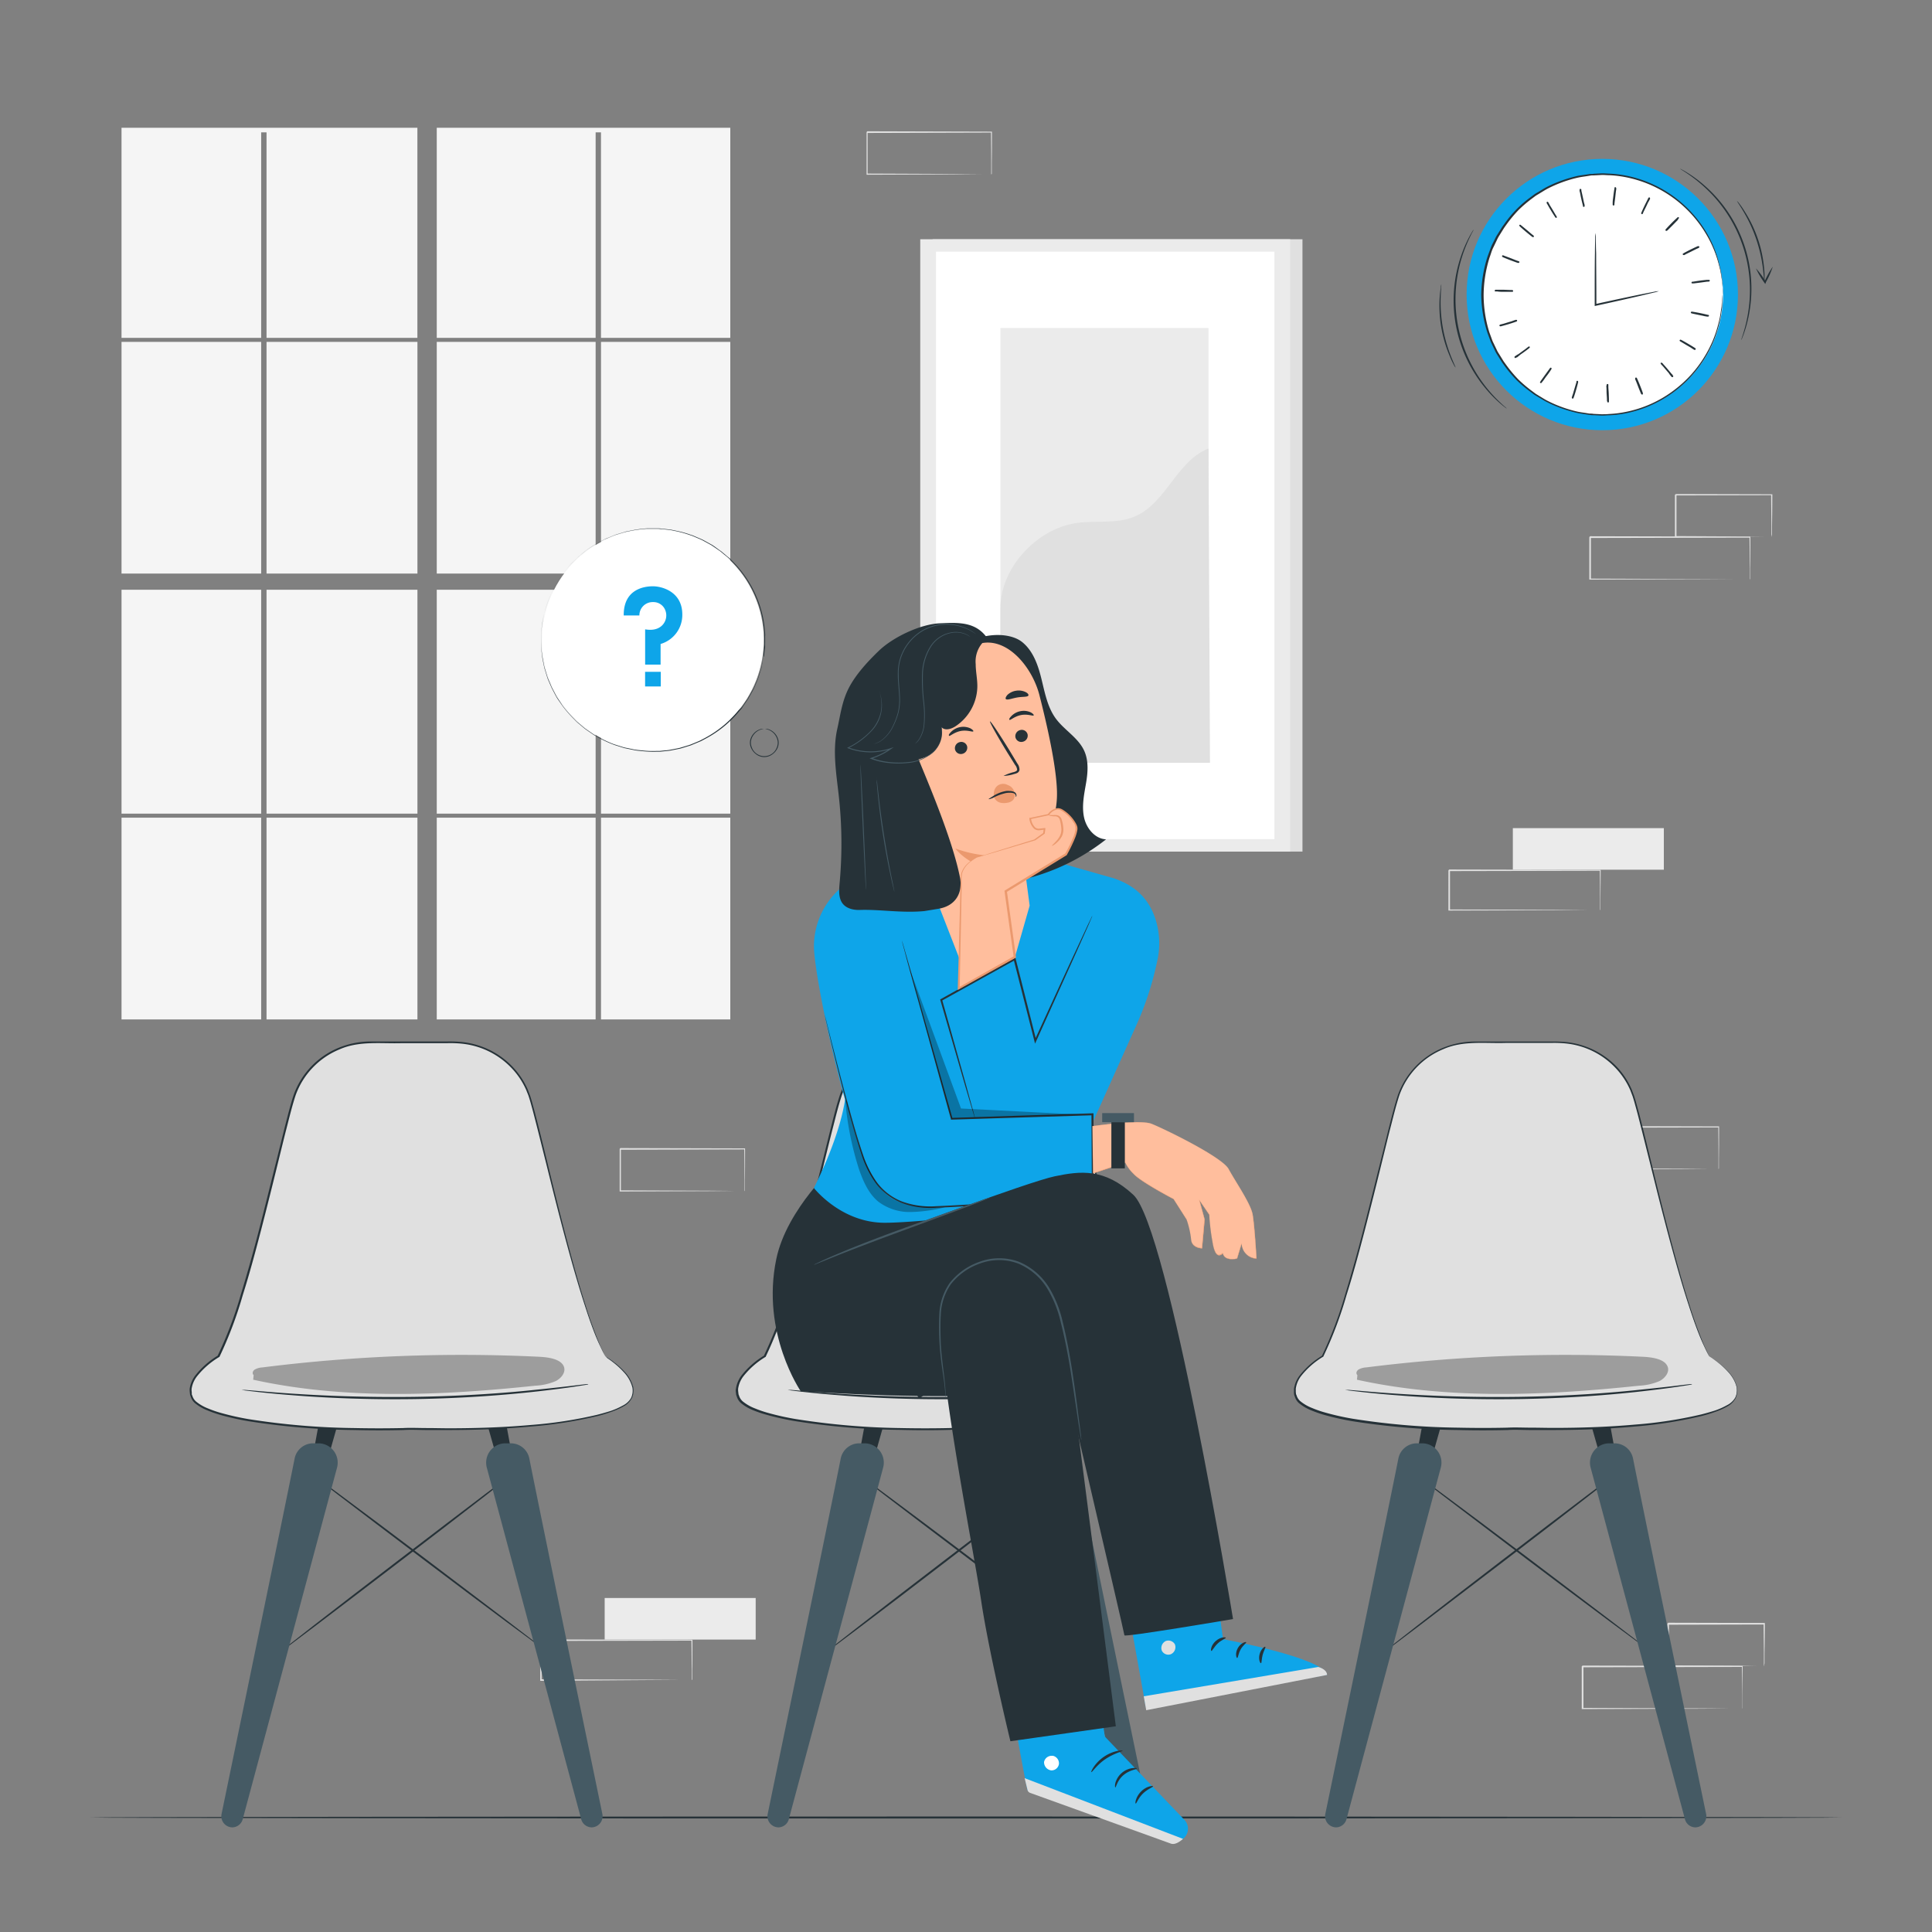 <svg xmlns="http://www.w3.org/2000/svg" width="217" height="217" fill="none"><rect width="100%" height="100%" fill="#808080" stroke="none"/><path fill="#EBEBEB" d="M84.877 179.485h-16.96v4.67h16.96v-4.67Z"/><path fill="#E0E0E0" d="M77.686 188.699a.718.718 0 0 1 0-.083v-1.098c0-.777 0-1.888-.03-3.294l.052.052-16.961.035.087-.087v4.479l-.087-.087 12.087.039 3.567.026h1.216a.28.28 0 0 1 .09 0H76.44l-3.545.022-12.135.087h-.082v-4.562l.086-.086 16.961.034h.052v.052c0 1.42 0 2.544-.03 3.325v1.085a.5.5 0 0 1-.061.061Zm5.933-54.918v-1.263c0-.82 0-2.001-.026-3.472l.043.056-13.966.035c.03-.039-.074.091.07-.091v4.739l-.07-.087 9.956.039 2.938.026h1.077-1.042l-2.92.027-10.009.039h-.07v-4.787c.144-.183.04-.053.074-.092l13.966.035h.044v.057c0 1.501 0 2.69-.022 3.519v1.155c0 .061-.039.069-.043.065Zm112.063 58.134a.632.632 0 0 1 0-.087v-1.18c0-.816 0-1.996-.031-3.472l.057.052-17.95.039.091-.091v4.748l-.087-.091 12.79.043 3.776.022h1.289-1.259l-3.754.026-12.855.039h-.091v-4.796l.091-.091 17.95.035h.035v.056c0 1.498-.026 2.687-.03 3.516v1.154a.639.639 0 0 1-.022.078Z"/><path fill="#E0E0E0" d="M198.117 187.167a.461.461 0 0 1 0-.091v-1.207c0-.833-.022-2.005-.035-3.472l.065.065-10.785.026.091-.091v4.744l-.087-.087 7.713.039 2.248.026h.824-.785l-2.227.022-7.773.043h-.086v-4.83c0 .021.173-.174.095-.091l10.785.026h.065v.065c0 1.462-.026 2.656-.035 3.498v.937c-.015.128-.04.254-.073.378Z"/><path fill="#EBEBEB" d="M186.88 93.015h-16.96v4.67h16.96v-4.67Z"/><path fill="#E0E0E0" d="M179.711 102.229a.289.289 0 0 1 0-.083v-1.098c0-.777 0-1.888-.026-3.294l.052.052-16.961.035.087-.087v4.479l-.083-.082 12.087.034 3.568.026h1.228-1.189l-3.55.026-12.152.035h-.087V97.75l.087-.087 16.96.035h.053v.052c0 1.42-.022 2.543-.031 3.324v1.09a.407.407 0 0 1-.043.065Zm16.817-37.155v-1.267c0-.816 0-1.997-.03-3.472l.052.052-17.95.039.091-.091v4.748l-.091-.092 12.794.044h5.065-1.25l-3.754.026-12.855.039h-.091v-4.774l.091-.096 17.95.04h.052v.056c0 1.497 0 2.686-.03 3.515v1.155c0 .06-.039.078-.044.078Z"/><path fill="#E0E0E0" d="M198.963 60.326v-1.298c0-.833-.022-2.005-.035-3.472l.065.065-10.785.026.092-.09V60.3l-.087-.087 7.716.04 2.248.025h.821-3.012l-7.773.044h-.087v.004-4.744l.091-.09 10.785.025h.065v.065c0 1.463-.026 2.652-.035 3.498v.938c-.017.104-.04.207-.069.308Zm-5.942 70.985v-1.263c0-.82 0-2.001-.026-3.472l.044.057-13.966.034c.03-.039-.074.091.069-.091v4.739l-.069-.086 9.956.039 2.938.026h1.076-1.041l-2.926.026-10.003.039h-.07v-4.787c.144-.182.039-.052.074-.091l13.966.034h.044v.057c0 1.501 0 2.691-.022 3.52v1.154c-.039.043-.039.069-.044.065ZM146.293 26.873h-41.547v68.772h41.547V26.874Z"/><path fill="#EBEBEB" d="M144.908 26.873h-41.547v68.772h41.547V26.874Z"/><path fill="#fff" d="M143.142 28.267h-38.01v65.98h38.01v-65.98Z"/><path fill="#EBEBEB" d="M135.738 36.842h-23.371v48.834h23.371V36.842Z"/><path fill="#E0E0E0" d="M112.367 68.394c-.052-4.561 4.049-9.014 8.567-9.652 2.17-.304 4.44.126 6.454-.703 3.593-1.471 4.735-6.245 8.35-7.66l.165 35.297h-23.536V68.394Z"/><path fill="#F5F5F5" d="M29.334 38.4H13.65v26.023h15.685V38.4Zm17.551 0H29.937v26.023h16.948V38.4Zm0 27.842H29.937v25.146h16.948V66.242Zm2.17-28.292h17.846V14.864h.6v23.084h14.525V14.353h-32.97v23.596Zm32.971.45H67.504v26.023h14.522V38.4Zm0 27.842H67.504v25.146h14.522V66.242Zm-52.692 0H13.65v25.146h15.685V66.242Zm37.567 0H49.055v25.146h17.846V66.242ZM29.334 91.839H13.65v22.659h15.685v-22.66Zm52.692 0H67.504v22.659h14.522v-22.66ZM29.334 37.95V14.864h.603v23.084h16.944V14.353H13.649v23.596h15.685Zm37.567 53.889H49.055v22.659h17.846v-22.66Zm-20.016 0H29.937v22.659h16.948v-22.66ZM66.901 38.4H49.055v26.023h17.846V38.4Z"/><path fill="#E0E0E0" d="M111.33 19.582v-1.267c0-.82 0-1.996-.026-3.472l.043.052-13.966.04c.03-.044-.074.09.07-.092v4.744l-.07-.091 9.956.043 2.938.022h1.076-1.041l-2.925.026-9.982.039h-.07v-4.787l.074-.096 13.966.04h.043v.056c0 1.497 0 2.686-.021 3.515v1.155c0 .06-.061.073-.065.073Z"/><path fill="#263238" d="M206.896 204.14c0 .061-44.059.113-98.392.113-54.332 0-98.4-.052-98.4-.113 0-.061 44.046-.113 98.4-.113 54.354 0 98.392.048 98.392.113ZM60.903 185.092c-.039.052-6.076-4.431-13.454-10.008-7.378-5.577-13.35-10.138-13.315-10.164.035-.026 6.076 4.427 13.454 10.008 7.378 5.581 13.354 10.117 13.315 10.164Z"/><path fill="#263238" d="M31.396 185.613c-.04-.048 5.976-4.726 13.454-10.446 7.477-5.72 13.536-10.321 13.575-10.269.04.052-5.976 4.727-13.454 10.447-7.478 5.72-13.54 10.316-13.575 10.268Zm4.435-25.849-1.063 5.768h1.58l1.636-5.768H35.83Z"/><path fill="#455A64" d="M33.088 163.843c-1.406 7.027-6.827 33.258-8.198 39.881a1.25 1.25 0 0 0 1.194 1.523 1.228 1.228 0 0 0 1.18-.924l10.585-39.455a2.173 2.173 0 0 0-1.085-2.511 2.183 2.183 0 0 0-.946-.245h-.664a2.119 2.119 0 0 0-2.066 1.731Z"/><path fill="#263238" d="m56.824 159.764 1.063 5.768h-1.58l-1.636-5.768h2.153Z"/><path fill="#E0E0E0" d="M67.99 152.334c-3.08-5.716-6.744-23.167-8.358-28.735a11.753 11.753 0 0 0-.14-.456 8.993 8.993 0 0 0-8.575-6.076H41.62a8.993 8.993 0 0 0-8.572 6.076l-.143.456c-1.61 5.568-5.277 23.002-8.355 28.735 0 0-4.105 2.417-2.933 4.731 1.132 2.226 11.674 3.806 24.65 3.389 12.982.434 23.524-1.163 24.652-3.389 1.172-2.314-2.93-4.731-2.93-4.731Z"/><path fill="#263238" d="M67.99 152.334a7.86 7.86 0 0 1 1.016.69c.4.301.772.638 1.111 1.007a3.962 3.962 0 0 1 1.011 1.77c.078.413.026.838-.147 1.22-.219.412-.56.746-.977.955a8.07 8.07 0 0 1-1.354.603 16.7 16.7 0 0 1-1.532.469 48.809 48.809 0 0 1-7.447 1.172c-2.795.26-5.877.395-9.205.399h-2.544c-.863 0-1.736-.061-2.604 0-1.78.046-3.616.046-5.511 0a81.462 81.462 0 0 1-11.888-.99 30.683 30.683 0 0 1-3.085-.685 13.294 13.294 0 0 1-1.541-.534 5.148 5.148 0 0 1-1.415-.829 1.621 1.621 0 0 1-.46-.725c-.022-.065-.052-.134-.07-.204l-.025-.213-.022-.212v-.217a3.234 3.234 0 0 1 .655-1.545 9.319 9.319 0 0 1 2.522-2.209l-.044.043a44.308 44.308 0 0 0 2.604-6.857 175.576 175.576 0 0 0 2.053-7.3c.677-2.604 1.302-5.165 1.94-7.699l.938-3.776c.325-1.246.616-2.482 1.02-3.698a8.995 8.995 0 0 1 5.056-5.286 9.546 9.546 0 0 1 3.558-.707h8.654c.558-.011 1.116.011 1.671.065a9.342 9.342 0 0 1 3.138.924 9.185 9.185 0 0 1 2.543 1.893 8.862 8.862 0 0 1 1.684 2.556l.265.703c.074.239.152.473.212.712.13.473.26.937.378 1.402.486 1.857.916 3.649 1.337 5.355 1.658 6.831 3.099 12.334 4.3 16.058a50.61 50.61 0 0 0 1.537 4.253c.195.478.382.821.486 1.064l.17.368s-.265-.473-.7-1.414c-.433-.942-.976-2.374-1.575-4.245-1.232-3.737-2.695-9.24-4.374-16.058-.434-1.705-.868-3.494-1.35-5.347-.117-.464-.248-.929-.378-1.402-.065-.238-.139-.468-.212-.703-.074-.234-.174-.434-.265-.685a8.57 8.57 0 0 0-1.654-2.5 8.944 8.944 0 0 0-5.563-2.747 12.792 12.792 0 0 0-1.65-.061h-5.12c-2.31.074-4.775-.291-7.006.699a8.777 8.777 0 0 0-4.93 5.16c-.39 1.189-.69 2.439-1.011 3.68-.321 1.241-.62 2.504-.938 3.772a587.61 587.61 0 0 1-1.935 7.707c-.647 2.479-1.302 4.922-2.057 7.309a44.479 44.479 0 0 1-2.604 6.892v.026h-.026a9.127 9.127 0 0 0-2.496 2.166 3 3 0 0 0-.616 1.436v.191l.021.191v.191c0 .061.044.122.066.182.072.244.21.464.399.634.405.335.863.602 1.354.79.487.204.988.377 1.497.516 1.009.283 2.031.512 3.064.686a81.7 81.7 0 0 0 11.853 1.003c1.89.04 3.724.04 5.503 0 .868-.048 1.77 0 2.63 0 .86 0 1.706.026 2.539.026 3.324 0 6.401-.126 9.192-.374a48.556 48.556 0 0 0 7.43-1.141 27.501 27.501 0 0 0 1.528-.434 8.017 8.017 0 0 0 1.34-.595 2.16 2.16 0 0 0 .947-.868c.17-.364.22-.772.147-1.167a3.904 3.904 0 0 0-.976-1.736 8.77 8.77 0 0 0-1.09-1.016 9.774 9.774 0 0 0-.737-.542l-.234-.217Z"/><path fill="#455A64" d="M59.458 163.843c1.398 7.027 6.827 33.258 8.194 39.881a1.25 1.25 0 0 1-1.194 1.523 1.228 1.228 0 0 1-1.18-.924l-10.594-39.455a2.171 2.171 0 0 1 2.027-2.756h.668a2.119 2.119 0 0 1 2.08 1.731Z"/><path fill="#263238" d="M66.08 155.489a.289.289 0 0 1-.095.026l-.295.052-1.124.174c-.976.147-2.391.334-4.149.533-3.51.4-8.38.786-13.77.868-5.39.083-10.278-.143-13.797-.434a108.393 108.393 0 0 1-4.167-.395l-1.128-.134-.295-.044a.285.285 0 0 1-.1-.021h.399l1.133.095a172.358 172.358 0 0 0 17.95.682c5.386-.078 10.247-.434 13.758-.816 1.758-.178 3.177-.339 4.158-.46l1.128-.135.295-.026a.24.24 0 0 1 .1.035Z"/><path fill="#000" d="M63.33 153.484c-.335-.834-1.685-1.042-2.791-1.094a179.041 179.041 0 0 0-31.079 1.198c-.293.014-.58.094-.838.234-.23.152-.334.434-.134.63l-.048.516c10.242 2.253 21.127 1.784 31.682.673a6.585 6.585 0 0 0 2.309-.525c.664-.348 1.146-1.02.898-1.632Z" opacity=".3"/><path fill="#263238" d="M184.884 185.092c-.035.052-6.076-4.431-13.454-10.008-7.378-5.577-13.358-10.138-13.324-10.164.035-.026 6.076 4.427 13.454 10.008 7.378 5.581 13.354 10.117 13.324 10.164Z"/><path fill="#263238" d="M155.372 185.613c-.039-.048 5.976-4.726 13.432-10.446s13.537-10.321 13.576-10.269c.039.052-5.976 4.727-13.454 10.447-7.478 5.72-13.519 10.316-13.554 10.268Zm4.431-25.849-1.063 5.768h1.58l1.636-5.768h-2.153Z"/><path fill="#455A64" d="M157.06 163.843c-1.401 7.027-6.826 33.258-8.198 39.881a1.245 1.245 0 0 0 .237 1.046 1.26 1.26 0 0 0 .961.477 1.23 1.23 0 0 0 1.176-.924l10.585-39.455a2.166 2.166 0 0 0-1.084-2.511 2.187 2.187 0 0 0-.947-.245h-.668a2.117 2.117 0 0 0-2.062 1.731Z"/><path fill="#263238" d="m180.796 159.764 1.063 5.768h-1.58l-1.636-5.768h2.153Z"/><path fill="#E0E0E0" d="M191.963 152.334c-3.082-5.716-6.745-23.167-8.359-28.735a12.3 12.3 0 0 0-.139-.456 8.993 8.993 0 0 0-8.576-6.076h-9.296a8.991 8.991 0 0 0-8.572 6.076 12.3 12.3 0 0 0-.139.456c-1.614 5.568-5.281 23.002-8.359 28.735 0 0-4.105 2.417-2.933 4.731 1.132 2.226 11.674 3.806 24.651 3.389 12.981.434 23.523-1.163 24.651-3.389 1.176-2.314-2.929-4.731-2.929-4.731Z"/><path fill="#263238" d="M191.963 152.334c.356.203.695.434 1.015.69.4.301.772.638 1.111 1.007.488.49.837 1.101 1.011 1.771.077.411.027.836-.143 1.219-.215.408-.55.741-.959.955a7.883 7.883 0 0 1-1.354.603c-.482.178-.998.33-1.532.469a48.814 48.814 0 0 1-7.447 1.172c-2.791.26-5.877.395-9.206.399h-2.543c-.864 0-1.736-.061-2.604 0a110.07 110.07 0 0 1-5.512 0 81.462 81.462 0 0 1-11.887-.99 30.668 30.668 0 0 1-3.086-.685 13.227 13.227 0 0 1-1.523-.525c-.512-.2-.99-.48-1.415-.829a1.584 1.584 0 0 1-.456-.725 1.652 1.652 0 0 1-.073-.204l-.026-.213v-.429a3.23 3.23 0 0 1 .655-1.545 9.39 9.39 0 0 1 2.522-2.21l-.044.044a44.347 44.347 0 0 0 2.604-6.857 169.166 169.166 0 0 0 2.049-7.3c.677-2.604 1.302-5.165 1.94-7.699.318-1.268.63-2.526.937-3.776.326-1.246.621-2.483 1.02-3.698a8.982 8.982 0 0 1 5.056-5.286 9.545 9.545 0 0 1 3.559-.707h8.658c.558-.011 1.116.011 1.671.065a9.309 9.309 0 0 1 3.133.924 9.208 9.208 0 0 1 2.544 1.892 8.87 8.87 0 0 1 1.64 2.522l.265.703c.074.239.152.473.213.712.13.473.264.937.382 1.402.481 1.857.915 3.649 1.332 5.355 1.658 6.831 3.099 12.334 4.301 16.058a50.63 50.63 0 0 0 1.536 4.253c.196.478.382.821.486 1.064l.17.369s-.265-.474-.699-1.415c-.434-.942-.977-2.374-1.576-4.245-1.232-3.737-2.695-9.24-4.374-16.058-.434-1.705-.868-3.494-1.346-5.347-.121-.464-.251-.928-.382-1.402-.065-.238-.139-.468-.212-.703l-.261-.685a8.656 8.656 0 0 0-1.658-2.5 8.918 8.918 0 0 0-5.559-2.747 12.792 12.792 0 0 0-1.649-.061h-5.13c-2.309.074-4.774-.291-7.005.699a8.777 8.777 0 0 0-4.93 5.16c-.391 1.189-.69 2.439-1.011 3.68-.322 1.241-.621 2.504-.938 3.772a587.503 587.503 0 0 1-1.935 7.707c-.647 2.479-1.302 4.922-2.058 7.309a44.397 44.397 0 0 1-2.604 6.892v.026h-.026a9.146 9.146 0 0 0-2.456 2.148 2.998 2.998 0 0 0-.612 1.437v.382l.022.191c0 .06.043.121.065.182.072.244.21.463.399.634.405.335.863.601 1.354.789.487.205.988.377 1.497.517 1.009.283 2.032.512 3.064.686a81.57 81.57 0 0 0 11.853 1.002c1.889.041 3.724.041 5.503 0 .89-.048 1.771 0 2.63 0s1.706.026 2.539.026c3.324 0 6.406-.126 9.192-.373a48.66 48.66 0 0 0 7.43-1.141 27.394 27.394 0 0 0 1.528-.434 8.028 8.028 0 0 0 1.341-.595c.396-.187.726-.49.946-.868.168-.365.221-.772.152-1.167a3.899 3.899 0 0 0-.981-1.736 8.51 8.51 0 0 0-1.089-1.016 9.908 9.908 0 0 0-.738-.543l-.286-.173Z"/><path fill="#455A64" d="M183.426 163.843c1.397 7.027 6.827 33.258 8.198 39.881a1.256 1.256 0 0 1-1.198 1.523 1.217 1.217 0 0 1-1.176-.924l-10.585-39.455a2.176 2.176 0 0 1 .341-1.873 2.173 2.173 0 0 1 1.686-.883h.672a2.118 2.118 0 0 1 2.062 1.731Z"/><path fill="#263238" d="M190.053 155.489a.286.286 0 0 1-.095.026l-.291.052-1.124.174c-.977.147-2.396.334-4.154.533-3.506.4-8.38.786-13.771.868-5.39.083-10.277-.143-13.796-.434a108.466 108.466 0 0 1-4.167-.395l-1.128-.134-.295-.044c-.065 0-.1 0-.096-.021h.395l1.133.095a172.423 172.423 0 0 0 17.95.682c5.386-.078 10.251-.434 13.762-.816 1.736-.178 3.173-.339 4.154-.46l1.128-.135.295-.026c.036.004.07.016.1.035Z"/><path fill="#000" d="M187.301 153.484c-.334-.834-1.683-1.042-2.79-1.094a179.043 179.043 0 0 0-31.079 1.198 1.95 1.95 0 0 0-.837.234c-.231.152-.335.434-.135.63l-.048.516c10.247 2.253 21.127 1.784 31.682.673a6.583 6.583 0 0 0 2.309-.525c.651-.348 1.146-1.02.898-1.632Z" opacity=".3"/><path fill="#0EA5E9" d="M179.967 48.322c8.415 0 15.238-6.823 15.238-15.238 0-8.416-6.823-15.238-15.238-15.238-8.416 0-15.238 6.822-15.238 15.238 0 8.415 6.822 15.238 15.238 15.238Z"/><path fill="#fff" d="M180.015 46.603c7.466 0 13.519-6.053 13.519-13.519s-6.053-13.52-13.519-13.52c-7.467 0-13.52 6.054-13.52 13.52 0 7.466 6.053 13.52 13.52 13.52Z"/><path fill="#263238" d="M193.534 33.084s0-.078-.022-.222c-.022-.143-.022-.364-.043-.642l-.026-.473c0-.17-.057-.36-.087-.564-.061-.47-.155-.936-.282-1.393a12.864 12.864 0 0 0-1.498-3.585 13.506 13.506 0 0 0-9.079-6.323 12.236 12.236 0 0 0-1.701-.2c-.291 0-.582-.035-.868-.03l-.89.043c-.147 0-.299 0-.434.03l-.434.07c-.299.047-.603.082-.907.147a14.25 14.25 0 0 0-1.788.525 13.81 13.81 0 0 0-1.736.769c-.282.156-.556.334-.833.499-.139.09-.287.165-.434.265l-.395.295c-.537.399-1.046.834-1.524 1.302a15.23 15.23 0 0 0-1.302 1.558l-.308.434-.273.434-.269.434c-.095.147-.179.3-.252.46-.148.312-.299.629-.456.946-.156.317-.238.664-.364.994a14.372 14.372 0 0 0-.69 4.236 14.22 14.22 0 0 0 .642 4.231l.365.998.455.946c.07.16.155.312.252.456l.269.434.269.434.313.434c.398.548.833 1.068 1.302 1.558.477.468.986.903 1.523 1.302l.395.295c.13.1.278.174.412.265.282.165.556.343.838.499.56.295 1.14.552 1.736.768.584.214 1.181.39 1.788.525.304.066.608.1.907.148l.434.07c.148 0 .299 0 .434.03l.89.043c.295 0 .586 0 .868-.03a12.16 12.16 0 0 0 1.701-.2 13.26 13.26 0 0 0 5.642-2.508 13.401 13.401 0 0 0 3.424-3.815 12.863 12.863 0 0 0 1.498-3.585c.127-.457.221-.923.282-1.393.03-.204.069-.395.086-.564l.026-.473c.022-.278.035-.49.044-.643.003-.072.011-.145.022-.217v.217c0 .152 0 .365-.026.643v.477c0 .173-.053.36-.079.564a10.33 10.33 0 0 1-.264 1.406 12.924 12.924 0 0 1-1.48 3.62 13.57 13.57 0 0 1-9.084 6.41c-.573.109-1.153.177-1.736.204-.291 0-.586.039-.868.035l-.898-.044c-.152 0-.304 0-.456-.03l-.456-.065c-.299-.052-.607-.087-.915-.148a15.68 15.68 0 0 1-1.815-.53 14.293 14.293 0 0 1-1.775-.776c-.286-.156-.564-.339-.868-.508-.138-.087-.286-.165-.434-.265l-.399-.3a14.608 14.608 0 0 1-1.545-1.301 15.078 15.078 0 0 1-1.337-1.575l-.312-.434-.274-.434-.273-.434a4.085 4.085 0 0 1-.256-.465l-.46-.963c-.126-.334-.247-.669-.373-1.007a14.65 14.65 0 0 1-.703-4.297c.022-1.466.265-2.92.72-4.314.126-.338.247-.677.373-1.011.126-.334.308-.638.46-.96.075-.16.16-.315.256-.463l.274-.434.273-.434.313-.434a12.504 12.504 0 0 1 2.895-2.917l.403-.3a4.72 4.72 0 0 1 .434-.264c.282-.17.56-.352.846-.508a14.293 14.293 0 0 1 1.775-.777c.594-.213 1.2-.39 1.815-.53.308-.06.612-.095.915-.142l.456-.07c.152 0 .304 0 .456-.03l.898-.044c.3 0 .595.026.868.035.583.027 1.163.095 1.736.204a13.571 13.571 0 0 1 9.145 6.428 12.833 12.833 0 0 1 1.449 3.636c.121.462.209.932.265 1.407.026.204.061.39.078.564.017.173 0 .334 0 .477 0 .278 0 .49.026.642l.035.222Z"/><path fill="#263238" d="M186.316 32.702c-.177.067-.36.12-.547.157l-1.506.36c-1.28.295-3.038.694-5.034 1.128l-.113.026v-.52c0-2.123 0-4.037.026-5.426 0-.668.022-1.224.031-1.645a4.195 4.195 0 0 1 .034-.603c.03.2.043.402.039.604 0 .433 0 .976.031 1.644 0 1.39.026 3.303.026 5.425v.39l-.113-.09c1.979-.434 3.758-.812 5.043-1.077l1.523-.299c.184-.042.372-.067.56-.074Zm9.257 5.49a1.54 1.54 0 0 1 .061-.221c.039-.143.122-.347.195-.616.233-.759.41-1.534.53-2.318a15.658 15.658 0 0 0-5.052-14.148 16.65 16.65 0 0 0-1.879-1.459c-.23-.165-.434-.269-.543-.355a1.168 1.168 0 0 1-.186-.13c.071.026.139.06.204.1.13.073.33.168.564.325a14.06 14.06 0 0 1 1.927 1.419 15.39 15.39 0 0 1 5.095 14.274c-.131.79-.329 1.566-.59 2.322-.087.27-.178.469-.23.608a.926.926 0 0 1-.096.2Zm2.591-6.649c-.03 0-.047-.538-.156-1.397a16.394 16.394 0 0 0-2.17-6.363c-.434-.746-.759-1.18-.733-1.202.094.086.178.182.251.287.152.19.356.477.595.867a14.306 14.306 0 0 1 2.196 6.419c.039.434.052.79.052 1.033.003.12-.008.24-.035.356Zm-32.654-5.754a.76.76 0 0 1-.091.208c-.065.134-.178.321-.295.577-.347.713-.645 1.45-.89 2.205a15.9 15.9 0 0 0 4.362 16.518c.2.2.373.334.482.434.059.048.113.101.16.16a.97.97 0 0 1-.186-.13c-.117-.09-.295-.221-.504-.408a14.07 14.07 0 0 1-1.675-1.71 15.392 15.392 0 0 1-3.346-7.087 15.39 15.39 0 0 1 .581-7.816c.257-.757.574-1.492.951-2.196.13-.252.252-.434.325-.564.038-.067.08-.13.126-.191Zm-3.628 6.158c.03 0-.039.538-.065 1.406a16.633 16.633 0 0 0 .226 3.372c.194 1.113.5 2.203.911 3.255.317.807.564 1.302.534 1.302a1.413 1.413 0 0 1-.204-.321 7.885 7.885 0 0 1-.434-.929 14.42 14.42 0 0 1-1.142-6.683c.031-.434.079-.79.118-1.029.002-.126.02-.252.056-.373Zm28.996 3.368a23.22 23.22 0 0 1-.925-.2c0-.004.434.078.929.182.495.104.92.191.92.196 0 .004-.408-.074-.924-.178Z"/><path fill="#263238" d="M190.878 35.315c0-.03.217 0 .555.03l.278.039h.117s-.095 0-.1.065a.103.103 0 0 0 .003.067c.009.022.025.04.045.05l-.161-.03-.72-.143-.716-.152-.156-.035a.099.099 0 0 0 .059-.035.103.103 0 0 0 .023-.065c0-.048-.074-.104-.065-.091h.096l.269.074c.329.09.529.16.525.19a1.371 1.371 0 0 1-.56-.034l-.274-.048h-.112s-.083-.043-.074-.095c.008-.052.035-.096.091-.096h.065l.165.026a20.997 20.997 0 0 1 1.441.295l.16.04h.061a.1.1 0 0 1 .048.053c.01.023.011.049.004.072 0 .048-.104.079-.108.066h-.109l-.334-.057c-.321-.087-.525-.156-.516-.186Zm-1.311 3.406c-.434-.264-.812-.481-.807-.486.004-.004.369.204.816.47.447.264.811.48.807.485-.004.005-.369-.204-.816-.468Z"/><path fill="#263238" d="M189.567 38.721c0-.025.213.057.516.209l.248.13.065.03s-.096 0-.113.03a.097.097 0 0 0-.024.064c0 .023.009.045.024.063h-.022l-.139-.083-.633-.364-.63-.378-.138-.082a.099.099 0 0 0 .112-.066c.031-.043-.034-.121-.03-.104l.065.04.23.156c.282.195.434.325.434.351 0 .026-.213-.056-.516-.212l-.248-.135-.069-.04s-.07-.069-.039-.112a.098.098 0 0 1 .046-.055.099.099 0 0 1 .071-.01l.061.026.147.078c.2.11.413.232.638.365.226.13.434.26.63.382l.138.09.048.035a.11.11 0 0 1 .022.068.109.109 0 0 1-.022.067c-.022.043-.126.04-.126.026h-.021l-.065-.039-.239-.152c-.269-.217-.439-.351-.421-.377Zm-2.352 2.795c-.335-.399-.595-.72-.595-.72s.282.317.621.712c.338.395.607.72.603.72-.004 0-.291-.317-.629-.712Z"/><path fill="#263238" d="M187.215 41.517c.026 0 .182.121.434.364l.195.2.052.056s-.087-.043-.117 0a.092.092 0 0 0-.042.056.094.094 0 0 0 .007.07l-.108-.126-.478-.551-.473-.56-.104-.126a.1.1 0 0 0 .126-.026c.043-.03 0-.13 0-.113l.048.061.165.221c.204.274.321.434.295.474-.026.039-.183-.122-.434-.374l-.191-.204-.052-.06s-.039-.083 0-.122a.103.103 0 0 1 .134 0 .248.248 0 0 1 .048.044l.113.121c.156.165.317.352.486.551.169.2.33.39.469.569l.104.13.034.048c.035.047 0 .126-.034.13-.035.004-.13 0-.126 0l-.048-.06-.178-.222c-.23-.352-.347-.534-.325-.551ZM184.09 43.4a37.318 37.318 0 0 1-.339-.868c.005 0 .165.387.356.868.191.482.343.868.339.868-.005 0-.165-.386-.356-.868Z"/><path fill="#263238" d="M184.09 43.4c.03 0 .134.174.282.482l.117.252.03.07s-.069-.075-.108-.049a.092.092 0 0 0-.058.04.094.094 0 0 0-.016.069l-.065-.148c-.091-.225-.182-.434-.273-.681l-.265-.681-.061-.152a.1.1 0 0 0 .126 0c.052 0 .048-.122.043-.109v.04l.026.069.087.264c.104.326.157.53.126.543-.03.013-.134-.174-.278-.486-.034-.087-.073-.17-.112-.256l-.031-.07v-.065s0-.095.039-.113c.039-.017.1 0 .13 0a.22.22 0 0 1 .031.061l.069.152c.091.204.187.434.282.677.096.243.187.473.261.686l.056.16v.057c0 .056-.043.117-.069.113-.026-.005-.126-.048-.117-.057l-.026-.074c-.031-.086-.061-.173-.096-.264a1.43 1.43 0 0 1-.13-.53Zm-3.546.764c-.022-.52-.039-.942-.035-.942.005 0 .031.434.052.938.022.503.039.941.035.941-.004 0-.052-.399-.052-.937Z"/><path fill="#263238" d="M180.544 44.164c.03 0 .069.208.109.547l.03.277v.092s-.039-.092-.087-.078c-.048.012-.104.026-.104.073v-.165c0-.243-.026-.481-.039-.729-.013-.247 0-.49-.026-.733v-.178a.1.1 0 0 0 .048.051.103.103 0 0 0 .069.01c.052 0 .083-.1.074-.087v.373c.018.187-.001.376-.057.556a1.425 1.425 0 0 1-.104-.552v-.39s0-.096.074-.096.1 0 .117.065a.237.237 0 0 1 0 .066v.164c0 .226.035.473.044.734.008.26.021.508.021.738v.165c.003.02.003.04 0 .06 0 .048-.082.096-.108.083-.026-.013-.1-.087-.087-.091v-.391a1.43 1.43 0 0 1 .026-.564Zm-3.646-.439c.144-.499.265-.902.269-.902.005 0-.108.408-.251.907-.143.499-.269.903-.274.903-.004 0 .109-.408.256-.908Z"/><path fill="#263238" d="M176.898 43.726c.031 0 0 .217-.078.55-.021.092-.039.183-.06.274v.096s0-.1-.057-.104a.103.103 0 0 0-.121.039l.043-.157c.065-.234.13-.464.2-.703.069-.238.139-.468.208-.703l.048-.156a.1.1 0 0 0 .027.063.1.1 0 0 0 .06.033c.052 0 .112-.07.099-.061l-.026.074-.095.26c-.117.321-.2.517-.23.508-.031-.009 0-.222.078-.556l.069-.269v-.078s.048-.082.1-.065c.052.017.091.039.091.095a.354.354 0 0 1 0 .066l-.039.164c-.052.218-.117.46-.191.708-.073.247-.147.49-.217.703l-.056.156a.192.192 0 0 1-.022.057.1.1 0 0 1-.126.043c-.047 0-.069-.108-.056-.113v-.03l.022-.078.091-.265c.121-.365.208-.56.238-.551Zm-3.298-1.589c.3-.434.547-.768.551-.764.005.004-.234.352-.538.777-.304.425-.547.764-.551.764-.004 0 .247-.352.538-.777Z"/><path fill="#263238" d="M173.6 42.137c.026 0-.074.209-.252.5-.052.077-.099.155-.147.234l-.039.065s.026-.1 0-.117a.1.1 0 0 0-.13 0l.095-.135.434-.603c.148-.2.286-.395.434-.595l.095-.13a.103.103 0 0 0 .007.069c.01.022.028.039.05.048.043.03.126-.026.108-.021l-.047.056-.174.217c-.217.265-.36.434-.386.404-.026-.03.074-.209.256-.495.052-.083.1-.16.152-.235l.043-.065s.074-.06.117-.03c.023.011.04.03.05.053.009.023.01.049.002.073-.026.052-.021.035-.03.056l-.091.143a8.02 8.02 0 0 1-.434.604c-.169.212-.3.434-.434.594l-.104.13-.039.048a.106.106 0 0 1-.135 0c-.043-.022-.03-.126 0-.126l.044-.065.173-.221c.221-.317.382-.473.382-.456Zm-2.582-2.569.768-.547s-.334.256-.755.56a17.41 17.41 0 0 1-.773.542l.76-.555Z"/><path fill="#263238" d="M171.018 39.568c0 .026-.135.17-.399.386l-.217.178-.057.048s.052-.087 0-.122a.098.098 0 0 0-.053-.044.098.098 0 0 0-.068.001l.13-.096.59-.433.599-.434.134-.092a.108.108 0 0 0 0 .13c.031.048.131 0 .113 0l-.065.04-.234.151c-.287.178-.478.283-.495.257-.017-.026.135-.174.404-.387l.221-.173.061-.048s.087-.035.117 0c.03.035.048.091 0 .13l-.048.048-.13.104c-.182.139-.378.286-.59.434-.213.148-.434.295-.603.434l-.139.091-.052.03c-.044.027-.126 0-.126-.043s0-.13.021-.121l.066-.048.23-.152c.386-.195.568-.295.59-.269Zm-1.619-3.272c.499-.152.903-.27.903-.265 0 .004-.4.13-.899.282-.499.152-.903.27-.903.265 0-.005.4-.122.899-.282Z"/><path fill="#263238" d="M169.399 36.296c0 .03-.187.117-.504.238l-.26.096-.074.026s.078-.06.057-.109c-.022-.047-.052-.09-.1-.078-.048.013 0 0 .022 0l.151-.052.704-.217.698-.208.157-.044a.1.1 0 0 0-.031.126c0 .052.117.061.104.052h-.1l-.269.065c-.334.079-.542.113-.551.083-.008-.03.182-.117.504-.235.091-.03.178-.065.269-.09l.074-.027h.03s.095 0 .113.048c.01.022.013.048.006.072a.104.104 0 0 1-.041.058l-.061.026-.156.057a21.873 21.873 0 0 1-1.406.425l-.161.043h-.06c-.048 0-.113-.056-.105-.082.009-.026.057-.122.061-.108h.022l.074-.022.273-.07c.339-.07.551-.104.56-.073Zm-.469-3.62c.521 0 .942.039.942.043 0 .005-.434 0-.942-.026l-.942-.043s.404.004.942.026Z"/><path fill="#263238" d="M168.93 32.676a1.415 1.415 0 0 1-.555.06h-.378s.096-.03.087-.077a.098.098 0 0 0-.01-.07.1.1 0 0 0-.055-.043h.915l.734.03h.161a.1.1 0 0 0-.054.045c-.012.02-.016.045-.012.068 0 .052.092.091.079.078h-.1l-.278-.03a1.467 1.467 0 0 1-.547-.1c.18-.056.369-.075.556-.056h.395s.091.03.086.082a.103.103 0 0 1-.073.113.187.187 0 0 1-.065 0h-.903c-.261 0-.508 0-.734-.04h-.225c-.048 0-.091-.086-.074-.112.017-.026.091-.095.095-.082h.391c.195.004.388.05.564.134Zm.734-3.598c.486.187.868.343.868.347 0 .005-.4-.143-.868-.33-.469-.186-.868-.338-.868-.342 0-.005.382.16.868.325Z"/><path fill="#263238" d="M169.664 29.078c0 .03-.217 0-.543-.117l-.269-.087h-.069s.099 0 .104-.052a.092.092 0 0 0-.026-.121h.021l.152.056.686.256.681.27.152.056a.098.098 0 0 0-.062.024.102.102 0 0 0-.033.058c-.022.052.056.117.048.1l-.07-.03-.252-.117c-.308-.144-.499-.244-.486-.274.188.007.372.05.543.126l.269.091.069.026h.022s.078.056.057.109a.1.1 0 0 1-.105.078h-.065l-.16-.052-.69-.252-.682-.273-.152-.07-.052-.026a.104.104 0 0 1-.034-.13c0-.048.112-.06.117-.048l.074.03.256.109c.325.147.529.26.499.26Zm1.853-3.125c.399.335.72.608.716.612-.004.005-.33-.264-.725-.599-.395-.334-.72-.607-.716-.611.004-.005.326.251.725.598Z"/><path fill="#263238" d="M171.517 25.953c0 .022-.2-.09-.473-.295a4.081 4.081 0 0 1-.226-.165l-.061-.043s.096.03.118 0a.096.096 0 0 0 .023-.063.096.096 0 0 0-.023-.063l.125.104.565.465.559.477.122.104a.1.1 0 0 0-.122.044c-.034.039 0 .13 0 .113l-.052-.053-.204-.19c-.243-.24-.386-.396-.368-.435.017-.039.199.087.473.296l.221.169.061.052s.056.078.021.121a.103.103 0 0 1-.125.04.18.18 0 0 1-.057-.035l-.134-.1a25.038 25.038 0 0 1-1.124-.946l-.122-.113-.043-.043a.104.104 0 0 1-.024-.068c0-.024.008-.048.024-.067.026-.039.13 0 .125 0l.057.052.208.187c.334.273.478.43.456.455Zm2.777-2.369c.269.434.482.807.478.811-.005.005-.226-.356-.495-.803a20.544 20.544 0 0 1-.477-.811c.004-.005.234.356.494.803Z"/><path fill="#263238" d="M174.294 23.584c-.03 0-.16-.152-.355-.434l-.161-.23-.043-.061s.078.06.117.03c.039-.03.078-.078.052-.117l.087.139.382.62c.13.218.251.434.373.634l.087.139a.097.097 0 0 0-.063-.024.094.094 0 0 0-.063.024c-.048.026-.026.126-.026.109l-.035-.066-.13-.247c-.157-.304-.243-.5-.213-.512.03-.013.156.147.352.434l.152.234.043.07s.026.09 0 .117a.105.105 0 0 1-.135 0 .259.259 0 0 1-.039-.052l-.091-.14c-.127-.19-.257-.398-.39-.624a14.427 14.427 0 0 1-.369-.634l-.083-.147a.872.872 0 0 1-.026-.052.117.117 0 0 1 .005-.072.112.112 0 0 1 .047-.054c.039-.026.13.026.122.039l.039.07.134.242c.17.352.256.547.23.565Zm3.39-1.346c.108.508.195.92.191.925-.004.004-.1-.412-.208-.92a27.699 27.699 0 0 1-.191-.925c.004 0 .099.413.208.92Z"/><path fill="#263238" d="M177.684 22.238c-.03 0-.104-.195-.195-.52l-.078-.27v-.073s.056.082.099.065c.044-.018.096-.048.091-.096l.035.157c.057.238.109.473.161.716.052.243.1.482.152.716l.03.16a.094.094 0 0 0-.121-.039c-.057 0-.066.109-.061.096v-.1l-.044-.273a1.445 1.445 0 0 1-.034-.556c.03 0 .104.191.191.52.026.096.047.183.073.274v.108s0 .096-.056.11c-.056.012-.104 0-.126-.044-.022-.044 0-.044 0-.065l-.043-.16c-.057-.218-.113-.46-.17-.717-.056-.256-.099-.499-.143-.72l-.026-.165v-.057c0-.056.065-.108.091-.1.026.01.113.066.105.07v.113l.052.273c.045.19.05.386.017.577Zm3.646-.169a24.43 24.43 0 0 1-.122.937c-.004 0 .043-.434.104-.937a26.4 26.4 0 0 1 .122-.938c.004 0-.022.421-.104.938Z"/><path fill="#263238" d="M181.33 22.069a1.483 1.483 0 0 1 0-.556v-.377s.021.095.073.09a.095.095 0 0 0 .113-.055v.16c-.026.243-.056.482-.082.73-.026.247-.061.485-.091.724l-.022.165a.096.096 0 0 0-.035-.058.098.098 0 0 0-.065-.02c-.056 0-.1.082-.087.073v-.099c0-.087.035-.178.048-.274.065-.334.117-.542.148-.538.037.185.037.375 0 .56v.408s-.035.087-.092.082c-.056-.004-.095-.026-.104-.082a.354.354 0 0 1 0-.065v-.17c0-.225.044-.473.074-.729s.065-.507.1-.729l.03-.165v-.056c0-.056.096-.082.117-.065.022.017.087.095.079.1v.113c0 .09-.026.182-.044.277-.078.356-.13.56-.16.556Zm3.506 1.024c-.225.469-.412.846-.434.846-.021 0 .174-.386.4-.868.225-.481.412-.846.434-.846.021 0-.174.4-.4.868Z"/><path fill="#263238" d="M184.836 23.093a1.54 1.54 0 0 1 .165-.534c.035-.086.074-.173.104-.256l.031-.069s0 .095.039.108a.092.092 0 0 0 .126 0l-.07.148c-.104.217-.208.434-.312.66l-.326.66-.069.147a.106.106 0 0 0-.019-.065.108.108 0 0 0-.055-.04c-.048-.025-.121.049-.104.04l.039-.065.135-.243c.169-.295.286-.473.312-.46.026.013-.039.217-.169.534l-.113.256-.03.069v.022s-.061.073-.109.047c-.048-.026-.087-.056-.074-.108l.022-.065.065-.152c.091-.208.195-.434.308-.668.113-.235.222-.434.33-.66l.078-.143a.225.225 0 0 1 .031-.052c.026-.044.117-.048.134 0 .017.047.048.117.035.117l-.035.07-.13.247c-.191.29-.291.468-.339.455Zm2.982 2.11a20.94 20.94 0 0 1-.673.66 20.77 20.77 0 0 1 .66-.674c.369-.368.664-.668.668-.664.005.005-.291.304-.655.678Z"/><path fill="#263238" d="M187.818 25.202c-.022-.026.104-.195.33-.434l.182-.208.052-.056s-.039.086 0 .117a.095.095 0 0 0 .126.022l-.113.117c-.169.173-.334.347-.512.525l-.517.516-.117.113a.102.102 0 0 0 .005-.069.103.103 0 0 0-.039-.057c-.035-.039-.131 0-.113 0l.056-.052.208-.182c.257-.226.434-.36.434-.334 0 .026-.108.19-.334.434-.065.07-.126.139-.191.204l-.052.056s-.082.048-.121 0a.1.1 0 0 1-.039-.06.102.102 0 0 1 .008-.07l.039-.052.113-.122c.152-.169.326-.347.508-.534.182-.186.36-.355.53-.512l.121-.113a.227.227 0 0 1 .043-.039.114.114 0 0 1 .135 0c.039.03 0 .13 0 .126l-.056.057-.204.19c-.291.309-.46.439-.482.417Zm2.135 2.956c-.469.234-.846.434-.868.434-.021 0 .373-.195.842-.434s.846-.434.846-.412c0 .021-.355.182-.82.412Z"/><path fill="#263238" d="M189.953 28.158c0-.026.161-.143.456-.317l.243-.139.065-.039s-.065.074-.035.113a.1.1 0 0 0 .113.065h-.022l-.143.074-.655.33-.655.321-.148.07a.103.103 0 0 0 0-.13c0-.048-.122-.035-.109-.031h.027l.065-.03.26-.109c.164-.09.344-.15.529-.173 0 .03-.164.147-.46.316l-.247.135-.069.034h-.022s-.096 0-.117-.03a.099.099 0 0 1-.026-.067c0-.025.009-.049.026-.067a.513.513 0 0 1 .056-.035l.148-.083c.199-.107.416-.22.651-.338.234-.113.46-.221.664-.313l.152-.069h.056c.048 0 .122.035.117.06-.004.027-.034.131-.043.122l-.07.035-.256.117c-.338.14-.538.23-.551.178Zm1.059 3.494c-.516.065-.933.117-.933.113 0-.005.434-.065.933-.13.499-.066.933-.122.933-.118 0 .005-.416.065-.933.135Z"/><path fill="#263238" d="M191.012 31.651c0-.034.204-.086.538-.156l.274-.052h.074s-.087.048-.07.096c.017.047.035.1.083.095h-.165l-.725.1-.725.091h-.165a.096.096 0 0 0 .048-.121c0-.053-.104-.074-.091-.066h.377c.339-.021.551-.021.556 0 .004.022-.2.087-.538.148l-.274.048h-.117s-.095 0-.1-.065c-.004-.065 0-.1.052-.122h.065l.165-.026a19.48 19.48 0 0 1 1.459-.19h.225c.048 0 .1.069.091.095-.008.026-.073.108-.082.1h-.113l-.278.025a1.42 1.42 0 0 1-.564 0Zm8.107-1.705a9.866 9.866 0 0 1-.781 1.762v.044l-.074.143-.087-.135a9.674 9.674 0 0 1-.954-1.618c.421.466.795.973 1.115 1.514h-.165l.022-.039a9.965 9.965 0 0 1 .924-1.67Z"/><path fill="#fff" d="M78.36 83.274c6.292-2.775 9.143-10.126 6.368-16.418-2.775-6.292-10.126-9.143-16.418-6.367-6.291 2.775-9.143 10.125-6.367 16.417 2.775 6.292 10.125 9.143 16.417 6.368Z"/><path fill="#263238" d="M85.806 81.866s-.139 0-.364.082c-.321.11-.6.316-.799.59-.14.185-.236.399-.282.625a1.37 1.37 0 0 0 .078.773 1.493 1.493 0 0 0 2.8.043c.107-.24.143-.507.103-.768a1.653 1.653 0 0 0-1.042-1.246c-.225-.082-.364-.086-.36-.1h.096a.747.747 0 0 1 .122 0 .917.917 0 0 1 .156.04 1.684 1.684 0 0 1 1.124 1.271 1.5 1.5 0 0 1-.1.83c-.125.284-.324.53-.577.711a1.502 1.502 0 0 1-1.866-.026 1.736 1.736 0 0 1-.556-.734 1.462 1.462 0 0 1-.074-.833 1.692 1.692 0 0 1 1.163-1.232.593.593 0 0 1 .161-.035h.117l.1.009Zm-.052-8.086v-.204c0-.134.03-.334.052-.594 0-.13.026-.274.044-.434.017-.161 0-.339 0-.534v-.617a2.28 2.28 0 0 0 0-.342c0-.118-.026-.235-.04-.36a11.984 11.984 0 0 0-.868-3.503 12.417 12.417 0 0 0-2.603-3.993l-.474-.482a9.984 9.984 0 0 0-.525-.434l-.269-.225a2.323 2.323 0 0 0-.282-.217l-.59-.408c-.104-.065-.2-.14-.304-.204l-.325-.178-.656-.36c-.221-.113-.46-.204-.694-.309l-.356-.151-.182-.074-.187-.057c-.5-.179-1.012-.324-1.532-.434-.265-.047-.53-.117-.799-.151l-.824-.087c-.139 0-.278-.03-.434-.035h-1.302c-.583.04-1.163.117-1.736.23l-.434.087-.217.048-.213.065-.868.26c-.282.1-.555.226-.837.339-.14.065-.287.112-.434.182l-.404.217c-.55.29-1.078.616-1.584.976l-.734.59-.186.152-.17.165-.338.335-.343.338-.312.365-.313.373-.156.182-.139.2-.551.807-.477.868a12.334 12.334 0 0 0-1.198 7.786l.19.968.287.933.074.234.09.222.188.434.182.434.226.434.225.434.113.208.13.2c.174.26.352.525.521.785.374.496.781.966 1.22 1.406l.32.33c.105.109.23.2.344.3.234.19.46.395.698.577l.738.508.182.126.196.108.386.213c.507.279 1.032.525 1.571.737.27.1.543.174.812.26l.399.127c.134.039.273.06.434.09l.807.17c.27.044.543.06.812.091.527.06 1.058.08 1.588.061h.391l.382-.04c.256-.025.512-.038.76-.082l.733-.143.36-.073.351-.105.69-.208c.113-.034.223-.075.33-.121l.326-.135c.212-.091.434-.174.633-.27l.6-.316a12.484 12.484 0 0 0 3.68-3.038l.399-.395.282-.412.278-.4c.043-.065.091-.125.13-.195l.108-.2c.148-.264.291-.516.434-.759.144-.243.222-.49.322-.716l.147-.334c.048-.104.089-.212.122-.321.065-.209.126-.404.186-.586.061-.182.118-.352.157-.508.039-.156.065-.3.09-.434.057-.256.1-.434.127-.582.026-.147.047-.2.047-.2s0 .07-.034.2c-.035.13-.065.33-.118.586-.021.13-.052.274-.082.434-.03.16-.1.326-.152.508-.052.182-.121.382-.186.595-.03.109-.07.215-.118.317l-.143.338c-.1.226-.19.477-.317.72l-.434.769-.108.2c-.04.069-.087.13-.13.195l-.274.399c-.095.139-.187.278-.286.434-.1.156-.222.269-.335.404a12.432 12.432 0 0 1-3.688 3.038l-.6.32c-.208.096-.433.179-.642.27l-.325.134c-.108.051-.22.093-.334.126l-.69.213-.352.104-.364.074-.743.147c-.247.044-.503.057-.763.087l-.387.04h-.373c-.534.017-1.07-.002-1.602-.057-.269-.03-.546-.048-.815-.091l-.82-.17c-.135-.03-.274-.052-.435-.09l-.403-.127c-.27-.087-.547-.165-.816-.264a12.804 12.804 0 0 1-1.589-.738l-.39-.217-.195-.109-.183-.126-.746-.512c-.243-.182-.469-.386-.703-.581a4.616 4.616 0 0 1-.352-.304l-.321-.33a13.814 13.814 0 0 1-1.233-1.42l-.512-.737-.13-.2-.117-.208-.226-.434-.225-.434-.191-.434-.187-.434-.091-.225-.074-.235c-.096-.312-.191-.63-.29-.946l-.196-.972A13.488 13.488 0 0 1 60.903 70c.22-1.332.642-2.623 1.25-3.828l.477-.868.56-.811.14-.204.16-.187.312-.373.313-.37.347-.338.343-.338.173-.17.187-.147c.246-.206.493-.405.742-.599a13.9 13.9 0 0 1 1.597-.985l.408-.217c.14-.074.282-.122.434-.182.282-.113.56-.24.847-.343l.868-.26.212-.07.222-.044.434-.086a13.313 13.313 0 0 1 1.736-.23h1.302c.143 0 .282.026.434.039l.829.086c.273.04.538.105.807.157a11.29 11.29 0 0 1 1.545.434l.186.056.183.078.356.152c.234.104.477.195.703.313l.66.364.325.178.304.208.594.434c.102.063.196.136.282.217l.274.226c.173.156.356.3.525.434l.477.486a12.5 12.5 0 0 1 2.604 4.023c.46 1.125.746 2.314.847 3.525 0 .125.026.247.034.364.011.114.011.229 0 .343v1.15c0 .16-.034.308-.047.434-.03.256-.052.456-.07.595-.017.138-.065.134-.065.134Z"/><path fill="#0EA5E9" d="M70.056 69.128h1.758a1.49 1.49 0 0 1 1.532-1.502 1.424 1.424 0 0 1 1.376.907 1.575 1.575 0 0 1-.126 1.424c-.3.49-.95.937-2.135.729v3.962h1.736v-2.317a3.394 3.394 0 0 0 2.439-3.316c0-2.57-2.305-3.164-3.29-3.164-.755-.004-3.325.178-3.29 3.277Zm4.162 6.332h-1.762v1.644h1.762V75.46Z"/><path fill="#263238" d="M122.245 185.092c-.039.052-6.076-4.431-13.454-10.008-7.378-5.577-13.354-10.138-13.311-10.164.043-.026 6.076 4.427 13.454 10.008 7.378 5.581 13.345 10.117 13.311 10.164Z"/><path fill="#263238" d="M92.733 185.613c-.04-.048 5.98-4.726 13.454-10.446 7.473-5.72 13.536-10.321 13.575-10.269.039.052-5.993 4.727-13.432 10.438-7.439 5.712-13.558 10.325-13.597 10.277Zm4.439-25.849-1.067 5.768h1.584l1.632-5.768h-2.148Z"/><path fill="#455A64" d="M94.425 163.844c-1.397 7.026-6.826 33.257-8.194 39.88a1.25 1.25 0 0 0 1.194 1.524 1.225 1.225 0 0 0 1.176-.925l10.585-39.455a2.167 2.167 0 0 0-1.082-2.509 2.178 2.178 0 0 0-.945-.247h-.668a2.123 2.123 0 0 0-2.066 1.732Z"/><path fill="#263238" d="m118.161 159.764 1.067 5.768h-1.584l-1.632-5.768h2.149Z"/><path fill="#E0E0E0" d="M129.332 152.334c-3.077-5.716-6.744-23.167-8.359-28.735a10.647 10.647 0 0 0-.139-.456 8.992 8.992 0 0 0-8.571-6.076h-9.301a8.993 8.993 0 0 0-8.576 6.076c-.047.148-.095.3-.139.456-1.614 5.568-5.277 23.002-8.359 28.735 0 0-4.105 2.417-2.929 4.731 1.128 2.226 11.67 3.806 24.651 3.389 12.977.434 23.519-1.163 24.651-3.389 1.172-2.314-2.929-4.731-2.929-4.731Z"/><path fill="#263238" d="M129.332 152.334c.358.203.699.433 1.02.69.399.301.77.638 1.107 1.007.488.49.839 1.101 1.015 1.771.075.412.024.837-.147 1.219a2.267 2.267 0 0 1-.981.938 7.732 7.732 0 0 1-1.354.603c-.503.182-1.014.338-1.532.469a48.763 48.763 0 0 1-7.443 1.172c-2.795.26-5.881.394-9.21.399h-2.539c-.859 0-1.736-.061-2.604 0a97.2 97.2 0 0 1-5.507 0 81.462 81.462 0 0 1-11.888-.99 30.116 30.116 0 0 1-3.085-.685 13.252 13.252 0 0 1-1.554-.517 5.124 5.124 0 0 1-1.42-.829 1.61 1.61 0 0 1-.455-.725c-.022-.065-.052-.134-.07-.204l-.025-.212-.026-.213c0-.074 0-.143.021-.217a3.232 3.232 0 0 1 .651-1.545 9.383 9.383 0 0 1 2.522-2.209l-.04.043a44.727 44.727 0 0 0 2.605-6.857 174.834 174.834 0 0 0 2.052-7.3c.678-2.604 1.303-5.164 1.94-7.699.313-1.267.625-2.526.938-3.776.321-1.245.616-2.482 1.02-3.697a8.968 8.968 0 0 1 5.043-5.304 9.546 9.546 0 0 1 3.559-.707h8.654c.557-.011 1.115.011 1.671.065a9.292 9.292 0 0 1 3.137.924 9.154 9.154 0 0 1 2.539 1.893 8.762 8.762 0 0 1 1.706 2.547l.269.703c.074.239.148.473.213.712.126.473.26.937.377 1.402.482 1.857.916 3.65 1.337 5.355 1.658 6.831 3.094 12.335 4.301 16.058a52.595 52.595 0 0 0 1.532 4.254c.195.477.382.82.49 1.063l.165.369s-.26-.473-.694-1.415c-.434-.942-.977-2.374-1.58-4.245-1.228-3.736-2.695-9.239-4.37-16.058-.434-1.705-.868-3.493-1.35-5.347-.117-.464-.252-.928-.382-1.401-.061-.239-.139-.469-.208-.703-.07-.235-.178-.434-.265-.686a8.57 8.57 0 0 0-1.654-2.5 8.949 8.949 0 0 0-5.559-2.721 12.975 12.975 0 0 0-1.649-.061h-5.143c-2.305.074-4.774-.291-7 .699a8.764 8.764 0 0 0-4.93 5.16c-.396 1.189-.69 2.439-1.012 3.68-.321 1.242-.625 2.505-.938 3.772a589.326 589.326 0 0 1-1.94 7.708c-.646 2.478-1.302 4.921-2.057 7.308a44.42 44.42 0 0 1-2.604 6.892v.026h-.03a9.2 9.2 0 0 0-2.456 2.149 2.997 2.997 0 0 0-.612 1.436v.191l.021.191.022.191c0 .061.043.121.06.182.074.244.212.463.4.634a4.91 4.91 0 0 0 1.354.79c.488.203.988.376 1.497.516a29.45 29.45 0 0 0 3.064.686c3.904.625 7.848.966 11.801 1.02 1.889.04 3.724.04 5.503 0 .868-.048 1.766 0 2.63 0 .864 0 1.706.026 2.535.026 3.324 0 6.406-.126 9.196-.373a48.785 48.785 0 0 0 7.43-1.142 25.628 25.628 0 0 0 1.524-.434 7.943 7.943 0 0 0 1.341-.594c.396-.188.727-.491.95-.868.165-.366.216-.773.148-1.168a3.918 3.918 0 0 0-.981-1.736 8.445 8.445 0 0 0-1.09-1.015 8.333 8.333 0 0 0-.737-.543l-.239-.217Z"/><path fill="#455A64" d="M120.791 163.844c1.402 7.026 6.827 33.257 8.198 39.88a1.245 1.245 0 0 1-.664 1.393 1.252 1.252 0 0 1-.534.131 1.232 1.232 0 0 1-1.176-.925l-10.585-39.455a2.176 2.176 0 0 1 .342-1.874 2.169 2.169 0 0 1 1.689-.882h.668a2.121 2.121 0 0 1 2.062 1.732Z"/><path fill="#263238" d="m127.422 155.489-.099.026-.291.052-1.124.174c-.977.148-2.396.334-4.149.534-3.511.399-8.381.785-13.776.868-5.394.082-10.277-.143-13.796-.434a110.474 110.474 0 0 1-4.167-.395l-1.128-.135-.291-.043a.265.265 0 0 1-.1-.022h.395l1.133.096a171.769 171.769 0 0 0 17.95.681c5.386-.078 10.251-.434 13.762-.816 1.736-.178 3.177-.338 4.154-.46l1.132-.134.291-.026a.271.271 0 0 1 .104.034Z"/><path fill="#000" d="M124.671 153.484c-.339-.833-1.689-1.041-2.795-1.093a179.093 179.093 0 0 0-31.075 1.197 1.957 1.957 0 0 0-.842.235c-.23.152-.33.434-.13.629l-.047.517c10.242 2.252 21.122 1.783 31.681.672a6.583 6.583 0 0 0 2.309-.525c.66-.347 1.142-1.02.899-1.632Z" opacity=".3"/><path fill="#263238" d="M93.97 130.712s-5.612 5.039-6.78 10.712c-1.735 8.341 2.757 14.851 2.757 14.851 8.645.46 16.292.942 31.048 0l.252-21.657-27.277-3.906Z"/><path fill="#0EA5E9" d="M107.784 119.546c-.07-.239-2.066-7.235-2.066-7.235l8.246-4.601 2.348 9.175-8.528 2.661Z"/><path fill="#0EA5E9" d="M129.501 102.489c-.842-1.888-2.218-3.081-4.383-3.836l-6.575-1.87H103.24s-7.048.264-9.578 3.857l1.384 20.993s.382 3.702-3.628 11.801c0 0 3.038 3.906 7.955 3.906s21.7-2.131 21.7-2.131l1.675-9.184 4.978-11.08a34.821 34.821 0 0 0 2.326-7.378 8.8 8.8 0 0 0-.551-5.078Z"/><path fill="#263238" d="M109.507 125.591a1.758 1.758 0 0 1-.087-.243c-.056-.178-.126-.434-.221-.721-.191-.642-.465-1.562-.803-2.712-.682-2.352-1.641-5.664-2.778-9.578l-.022-.079.07-.039 8.246-4.609.13-.069.035.139a6751.429 6751.429 0 0 1 2.317 9.179h-.195c1.884-4.093 3.472-7.595 4.64-10.086l1.345-2.886.369-.764c.037-.091.082-.178.134-.261a1.815 1.815 0 0 1-.104.274l-.334.777-1.302 2.912-4.566 10.121-.126.277-.073-.295c-.656-2.582-1.376-5.42-2.131-8.385-.07-.269-.139-.538-.2-.79l.165.074-8.25 4.579.052-.117c1.102 3.906 2.031 7.243 2.695 9.6.317 1.159.568 2.083.751 2.73.078.308.143.547.186.729.026.079.045.16.057.243Z"/><path fill="#0EA5E9" d="M94.46 99.729a8.617 8.617 0 0 0-3.038 6.662c.1 4.253 4.83 25.957 8.085 27.776 3.407 1.914 5.07 1.406 7.01 1.406 1.94 0 16.222-1.232 16.222-1.232l-.052-9.184-15.819.508-5.599-20.025-6.809-5.911Z"/><path fill="#263238" d="M92.56 113.708s.025.078.064.226c.04.147.1.382.174.664.147.594.364 1.458.642 2.56.569 2.218 1.376 5.438 2.504 9.379.287.985.6 2.01.96 3.069a11.579 11.579 0 0 0 1.518 3.094 6.449 6.449 0 0 0 2.86 2.239 9.26 9.26 0 0 0 3.854.539c2.704-.105 5.547-.313 8.489-.526l9.114-.698-.104.113v-.261c0-3.068-.034-6.076-.047-8.949l.112.113-15.823.49h-.074v-.073c-1.671-6.033-3.038-11.041-4.028-14.552-.477-1.736-.868-3.117-1.106-4.063-.125-.46-.22-.816-.287-1.067-.06-.243-.087-.369-.087-.369s.044.121.118.36c.073.239.173.603.308 1.063.273.942.664 2.309 1.159 4.049.989 3.503 2.404 8.503 4.105 14.526l-.095-.069 15.823-.521h.109v.113c0 2.886.035 5.881.052 8.945v.343h-.104l-9.114.694c-2.947.208-5.785.412-8.502.512a9.385 9.385 0 0 1-3.932-.56 6.647 6.647 0 0 1-2.938-2.317 11.578 11.578 0 0 1-1.533-3.147 66.868 66.868 0 0 1-.946-3.081c-1.11-3.95-1.892-7.174-2.434-9.401a455.68 455.68 0 0 0-.608-2.569c-.06-.286-.113-.512-.148-.673-.034-.16-.056-.195-.056-.195Z"/><path fill="#000" d="M100.779 134.913a5.159 5.159 0 0 1-2.287-2c-1.762-2.604-2.734-6.428-3.346-9.162l-.217-.282a34.8 34.8 0 0 0 1.567 7.903c.473 1.341 1.071 2.712 2.17 3.606a5.843 5.843 0 0 0 3.636 1.155 17.472 17.472 0 0 0 3.841-.534c-1.08-.017-3.676.065-5.364-.686Zm1.354-26.209 5.807 15.802 13.684.694-14.747.474-4.744-16.97Z" opacity=".3"/><path fill="#0EA5E9" d="m135.916 173.557 1.454 10.555s11.214 2.065 11.674 3.992l-20.363 3.555-2.938-16.353 10.173-1.749Z"/><path fill="#E0E0E0" d="M130.92 184.329a.866.866 0 0 0-.434 1.05.808.808 0 0 0 1.038.413.874.874 0 0 0 .438-.469.873.873 0 0 0-.004-.642.841.841 0 0 0-1.129-.313m-2.087 7.721-.278-1.563 19.604-3.294s.976.239.985.894l-20.311 3.963Z"/><path fill="#263238" d="M137.682 183.951c0 .1-.477.23-.907.638-.43.408-.625.868-.72.842-.096-.026-.052-.62.481-1.102.534-.482 1.15-.473 1.146-.378Zm2.292.499c.039.092-.365.335-.63.816-.264.482-.282.942-.382.955-.099.013-.26-.542.079-1.128.338-.586.911-.725.933-.643Zm1.657 2.357c-.086.035-.312-.434-.151-1.024.16-.59.585-.89.642-.812.056.078-.178.434-.304.903-.126.469-.091.907-.187.933Zm-4.548-5.225c-.026.1-.508.043-1.059.178-.551.134-.963.39-1.033.312-.069-.078.295-.503.951-.655.655-.152 1.176.078 1.141.165Z"/><path fill="#0EA5E9" d="m122.57 184.017 1.519 11.028 8.954 9.37a1.447 1.447 0 0 1 .225 1.656 1.46 1.46 0 0 1-.991.752 1.427 1.427 0 0 1-.684-.026c-2.882-.807-16.184-5.724-16.184-5.724-.516-2.235-2.335-12.69-2.335-12.69l9.496-4.366Z"/><path fill="#E0E0E0" d="m115.084 199.719 17.794 6.822c-.369.313-.868.673-1.333.543l-15.836-5.707a.46.46 0 0 1-.3-.335l-.325-1.323Z"/><path fill="#fff" d="M118.191 197.197a.87.87 0 0 1 .751.899.837.837 0 0 1-.868.75.92.92 0 0 1-.807-.941.87.87 0 0 1 1.007-.682"/><path fill="#263238" d="M125.274 200.76c.087 0 .204-.781.911-1.38.708-.599 1.498-.634 1.493-.725-.004-.091-.199-.096-.529-.056a2.323 2.323 0 0 0-1.862 1.627c-.082.326-.052.534-.013.534Zm2.287 1.81c.087.026.269-.595.816-1.124.547-.53 1.155-.721 1.133-.807-.022-.087-.738-.031-1.35.585-.612.617-.686 1.35-.599 1.346Zm-4.982-3.529c.078.048.599-.799 1.584-1.463.985-.664 1.953-.868 1.936-.941-.018-.074-1.064-.035-2.114.685-1.05.721-1.484 1.693-1.406 1.719Zm-.825-107.254c-.256-1.233 0-2.509.217-3.75s.326-2.574-.199-3.72c-.66-1.44-2.17-2.273-3.134-3.54-.963-1.268-1.267-2.9-1.645-4.445-.377-1.545-.911-3.164-2.139-4.18-1.55-1.301-5.035-1.002-6.476.409 1.177 8.949.508 18.306 3.802 26.704a23.979 23.979 0 0 0 12.052-4.991c-1.258-.057-2.222-1.255-2.478-2.487Z"/><path fill="#FFBE9D" d="m104.737 99.907-5.763-20.884a1.927 1.927 0 0 1 1.332-2.244l9.587-4.448c3.16-.951 6.076 2.603 6.87 5.81.907 3.55 1.871 7.926 1.953 10.686.165 5.555-3.841 7.026-3.841 7.026l.773 5.868-1.68 5.876-5.143 2.821-4.088-10.511Z"/><path fill="#263238" d="M115.418 82.486a.703.703 0 0 1-.534.825.669.669 0 0 1-.715-.246.689.689 0 0 1-.114-.24.703.703 0 0 1 .534-.825.67.67 0 0 1 .829.486Zm.686-2.136c-.07.11-.664-.181-1.411-.038-.746.143-1.219.616-1.302.542-.082-.073 0-.212.213-.434.28-.284.64-.475 1.033-.546a1.864 1.864 0 0 1 1.145.143c.248.139.356.273.322.334Zm-7.474 3.495a.71.71 0 0 1-.534.824.672.672 0 0 1-.829-.49.704.704 0 0 1 .534-.825.673.673 0 0 1 .829.49Zm.686-1.701c-.07.108-.664-.183-1.411-.04-.746.144-1.219.621-1.302.543-.082-.078 0-.213.213-.434.28-.284.641-.475 1.033-.547a1.898 1.898 0 0 1 1.146.143c.247.14.373.287.321.335Zm3.394 5.008a5.014 5.014 0 0 1 1.167-.434c.187-.057.36-.13.365-.265a.977.977 0 0 0-.23-.538l-.838-1.341c-1.172-1.914-2.057-3.503-1.979-3.55.078-.048 1.089 1.466 2.261 3.38l.812 1.355c.162.207.247.465.239.729a.48.48 0 0 1-.257.334 1.515 1.515 0 0 1-.316.108 4.779 4.779 0 0 1-1.224.222Z"/><path fill="#EB996E" d="M114.888 95.866a13.943 13.943 0 0 1-7.586-.564s2.539 3.503 7.843 1.98l-.257-1.416Z"/><path fill="#E0E0E0" d="M108.713 79.019c-.035.217-.795.26-1.65.53-.855.268-1.514.641-1.666.48-.065-.073.022-.29.269-.537a2.82 2.82 0 0 1 1.172-.677 2.89 2.89 0 0 1 1.354-.096c.343.07.534.196.521.3Z"/><path fill="#263238" d="M115.509 78.12c-.1.19-.647.113-1.263.221-.616.109-1.12.33-1.271.174-.07-.074 0-.26.177-.465a1.81 1.81 0 0 1 .973-.468 1.78 1.78 0 0 1 1.072.152c.247.121.351.282.312.386Zm-4.405-6.11c-1.302-2.218-3.355-2.101-5.551-2.001-2.196.1-5.251 1.558-6.835 3.081-1.237 1.19-2.604 2.665-3.386 4.193-.78 1.527-.937 3.038-1.302 4.639-.546 2.504-.073 5.1.2 7.647.344 3.201.368 6.429.074 9.635-.104 1.15-.183 2.517 1.389 2.916.292.069.593.097.894.083 2.33-.07 4.661.364 7.226.13l1.566-.256c1.988-.317 2.782-1.836 2.44-3.546-1.033-5.169-4.774-13.328-5.313-14.925-.004 0-2.664-11.38 8.598-11.596Z"/><path fill="#263238" d="M110.371 72.179a3.205 3.205 0 0 0-.782 2.417c0 .868.209 1.736.183 2.604a5.46 5.46 0 0 1-2.479 4.392c-.468.3-1.15.5-1.532.096a3.038 3.038 0 0 1-1.358 3.124c-.751.434-1.658.543-2.474.868-.816.326-1.606 1.046-1.514 1.919l-1.303-5.959.843-5.59 4.704-3.906 5.712.035Z"/><path fill="#455A64" d="M102.741 83.567c.159-.147.304-.308.434-.482a3.687 3.687 0 0 0 .577-1.645c.072-.867.056-1.74-.048-2.604a21.372 21.372 0 0 1-.139-3.229 6.14 6.14 0 0 1 .964-3.068 3.594 3.594 0 0 1 1.007-.998 3.44 3.44 0 0 1 1.137-.478c.585-.145 1.2-.1 1.757.13.087.037.171.08.252.126.06.033.116.071.169.113a.872.872 0 0 1 .131.109c-.18-.12-.37-.224-.569-.309a2.83 2.83 0 0 0-1.736-.1 3.471 3.471 0 0 0-2.079 1.463 6.08 6.08 0 0 0-.937 3.038 21.808 21.808 0 0 0 .13 3.212c.103.876.112 1.76.026 2.639a3.644 3.644 0 0 1-.621 1.662 1.94 1.94 0 0 1-.455.42Z"/><path fill="#455A64" d="M98.106 83.562a2.94 2.94 0 0 0 .763-.32 4.202 4.202 0 0 0 1.428-1.737c.23-.47.413-.961.547-1.467a6.226 6.226 0 0 0 .152-1.78c-.026-.633-.104-1.301-.139-1.991a9.925 9.925 0 0 1 0-1.063 5.95 5.95 0 0 1 .182-1.085 5.644 5.644 0 0 1 2.457-3.264 5.316 5.316 0 0 1 3.268-.75 5.47 5.47 0 0 1 2.17.654c.247.132.48.289.694.47l-.047-.027-.135-.091a2.521 2.521 0 0 0-.221-.139c-.091-.052-.191-.117-.313-.178a5.638 5.638 0 0 0-2.17-.616 5.29 5.29 0 0 0-3.211.76 5.547 5.547 0 0 0-2.409 3.21 5.59 5.59 0 0 0-.178 1.06c-.022.356 0 .707 0 1.05.035.69.113 1.359.134 1.997a6.061 6.061 0 0 1-.164 1.805 7.693 7.693 0 0 1-.565 1.48 4.157 4.157 0 0 1-1.47 1.736c-.18.106-.373.188-.574.243l-.156.035c-.026.008-.043.013-.043.008Z"/><path fill="#455A64" d="M105.761 81.675a.453.453 0 0 1 0 .052v.742a3.396 3.396 0 0 1-.208.911 2.93 2.93 0 0 1-.673 1.055 4.906 4.906 0 0 1-2.994 1.272c-.66.07-1.324.07-1.984 0a7.856 7.856 0 0 1-2.096-.478l-.134-.056.139-.044a7.716 7.716 0 0 0 2.17-1.063l.034-.022.048.091a7.283 7.283 0 0 1-4.822-.09l-.104-.04.1-.047a9.072 9.072 0 0 0 2.556-1.854 4.554 4.554 0 0 0 1.142-2.17 4.613 4.613 0 0 0 0-1.61l-.1-.434c0-.043 0-.082-.026-.108-.026-.026 0-.04 0-.04v.035l.03.109c.03.1.065.239.117.434a4.14 4.14 0 0 1-1.102 3.828 8.9 8.9 0 0 1-2.57 1.883v-.087a7.219 7.219 0 0 0 4.775.083l.338-.113-.291.204-.034.026a7.82 7.82 0 0 1-2.17 1.076v-.095a7.761 7.761 0 0 0 2.07.473c.65.072 1.307.072 1.957 0a4.867 4.867 0 0 0 2.96-1.228c.293-.29.522-.64.673-1.024.111-.29.185-.591.221-.899 0-.126 0-.239.022-.338a2.552 2.552 0 0 0 0-.248v-.152a.407.407 0 0 0-.044-.034Zm-8.493 18.232c-.03 0-.19-3.13-.365-6.992-.173-3.863-.286-6.996-.256-6.996.03 0 .191 3.13.36 6.992.17 3.862.291 6.991.261 6.996Zm3.19.256a.542.542 0 0 1-.039-.126 8.148 8.148 0 0 1-.091-.369 31.923 31.923 0 0 1-.308-1.354 79.167 79.167 0 0 1-.838-4.518 80.429 80.429 0 0 1-.712-5.937v-.377a.775.775 0 0 1 0-.135.437.437 0 0 1 0 .13c0 .096.026.222.048.378.035.338.091.807.156 1.38.13 1.168.339 2.778.616 4.548.278 1.771.573 3.364.803 4.514l.278 1.363c.03.152.052.278.07.373.01.043.016.086.017.13Z"/><path fill="#EB996E" d="M113.547 88.367a1.092 1.092 0 0 0-.408-.204h.026a1.053 1.053 0 0 0-1.197.148 1.098 1.098 0 0 0-.33.668c-.051.264-.006.538.126.772.148.21.369.358.62.413.251.052.509.052.76 0a1.12 1.12 0 0 0 .642-.308.866.866 0 0 0 .195-.539 1.177 1.177 0 0 0-.434-.95Z"/><path fill="#263238" d="M114.085 89.508v-.134a.379.379 0 0 0-.177-.26 1.307 1.307 0 0 0-.517-.075 2.172 2.172 0 0 0-.664.1c-.406.11-.798.265-1.167.465-.304.134-.508.178-.517.152-.009-.026.169-.126.434-.296a3.998 3.998 0 0 1 1.185-.542c.126-.03.234-.056.369-.078a2.35 2.35 0 0 1 .356 0c.211-.002.418.05.603.152a.427.427 0 0 1 .139.174c.031.07.043.145.035.22-.022.1-.07.13-.079.122Z"/><path fill="#FFBE9D" d="M122.7 126.485s5.317-.781 6.628-.269c1.31.512 7.933 3.711 8.68 5.095.746 1.385 2.473 3.858 2.695 5.095.221 1.237.434 4.948.434 4.948a1.737 1.737 0 0 1-1.675-1.671l-.508 1.671s-1.385.364-1.602-.582c0 0-.803 1.02-1.163-1.302a24.594 24.594 0 0 1-.364-3.038l-1.094-1.601.581 2.14-.29 3.246s-1.163 0-1.237-1.02a9.996 9.996 0 0 0-.508-2.226l-1.458-2.288s-3.681-1.918-4.505-2.838a4.456 4.456 0 0 1-.916-1.25l-3.632 1.211-.066-5.321Z"/><path fill="#EB996E" d="M138.363 141.437a1.31 1.31 0 0 1-.685-.161.735.735 0 0 1-.347-.477.548.548 0 0 1-.482.195c-.313-.083-.543-.595-.69-1.528a25.62 25.62 0 0 1-.365-3.038l-1.054-1.545.568 2.075-.295 3.259s-1.176 0-1.25-1.029a9.832 9.832 0 0 0-.508-2.226l-1.454-2.283c-.112-.061-3.697-1.936-4.5-2.838a4.846 4.846 0 0 1-.92-1.241l-3.633 1.21-.048-5.303c.053 0 5.334-.773 6.632-.269.664.26 2.665 1.198 4.548 2.222 1.663.903 3.728 2.135 4.119 2.882.23.434.56.976.911 1.553.764 1.263 1.632 2.691 1.784 3.546.217 1.224.434 4.913.434 4.948a1.833 1.833 0 0 1-.759-.209 1.808 1.808 0 0 1-.925-1.432l-.499 1.636a2.58 2.58 0 0 1-.582.053Zm-1.024-.686v.021a.776.776 0 0 0 .347.487c.391.167.827.198 1.237.086l.521-1.714v.048a1.734 1.734 0 0 0 1.654 1.666c0-.23-.23-3.749-.434-4.939-.148-.846-1.016-2.274-1.784-3.537-.347-.573-.681-1.119-.907-1.553-.226-.434-1.102-1.242-4.11-2.873-1.884-1.02-3.884-1.962-4.548-2.218-1.268-.495-6.358.234-6.61.269l.048 5.273 3.623-1.211c.235.461.545.881.916 1.241.812.912 4.466 2.821 4.501 2.839l1.458 2.283c.253.723.425 1.473.512 2.235.065.946 1.102 1.007 1.215 1.011l.291-3.238-.599-2.2 1.129 1.658c.059 1.019.181 2.033.364 3.038.178 1.15.469 1.458.677 1.514h.078a.588.588 0 0 0 .391-.217l.03.031Z"/><path fill="#263238" d="M126.342 126.042h-1.515v5.187h1.515v-5.187Z"/><path fill="#455A64" d="M127.366 125.022h-3.568v1.02h3.568v-1.02Z"/><path fill="#FFBE9D" d="M109.72 96.318s-1.736.838-1.736 2.21c0 1.37-.291 12.494-.291 12.494l6.271-3.524-1.02-7.378 6.784-4.158s1.302-2.313 1.176-3.038c-.126-.725-1.467-2.135-2.127-2.061a1.528 1.528 0 0 0-1.02.655l-2.044.434s.148 1.302 1.024 1.241l.582-.074-.074.508-1.02.734-6.505 1.957Z"/><path fill="#EB996E" d="m109.72 96.318.108-.043.326-.109 1.267-.403 4.774-1.48h-.022l1.02-.734-.03.052c.021-.156.043-.334.069-.512l.087.091-.564.074a.824.824 0 0 1-.608-.178 1.843 1.843 0 0 1-.529-1.133v-.078h.082l2.044-.434-.061.044c.173-.263.417-.47.704-.6.149-.068.312-.104.477-.103.166.013.326.065.469.151a4.26 4.26 0 0 1 1.367 1.328c.093.137.173.282.238.434a.947.947 0 0 1 .07.526 4.28 4.28 0 0 1-.287.972c-.26.631-.56 1.246-.898 1.84v.022l-6.783 4.162.052-.113a4653.163 4653.163 0 0 1 1.02 7.382v.074l-.065.039-6.315 3.515-.156.087v-.173c.125-4.609.23-8.463.299-11.185 0-.338.022-.66.03-.963a3.212 3.212 0 0 1 .092-.868 2.6 2.6 0 0 1 .781-1.094c.277-.252.594-.457.937-.607l-.061.043-.178.109a4.397 4.397 0 0 0-.659.503c-.334.289-.587.66-.734 1.076a3.09 3.09 0 0 0-.073.825v.963c-.053 2.722-.126 6.58-.217 11.189l-.148-.091 6.267-3.537-.056.113-.925-6.645-.1-.738v-.074l.061-.039 6.788-4.153-.039.039c.334-.584.631-1.189.889-1.81.129-.293.221-.6.274-.915a1.205 1.205 0 0 0-.269-.834 4.192 4.192 0 0 0-1.302-1.267.872.872 0 0 0-.382-.126.905.905 0 0 0-.391.082 1.58 1.58 0 0 0-.625.521l-.021.035h-.035l-2.044.434.069-.095c.03.384.193.746.46 1.024a.642.642 0 0 0 .482.139l.564-.065h.104v.1c-.026.182-.052.355-.073.511v.035h-.026l-1.025.725-4.774 1.42-1.302.368-.33.091-.164.061Z"/><path fill="#EB996E" d="M118.143 95.012c-.021-.026.187-.213.491-.539.174-.186.32-.396.434-.624.125-.28.17-.587.13-.89a4.5 4.5 0 0 0-.174-.92.524.524 0 0 0-.529-.352 2.51 2.51 0 0 1-.543-.056c-.13-.044-.178-.104-.173-.113.004-.009.074 0 .191.026.176.01.353.01.529 0a.873.873 0 0 1 .4.074.709.709 0 0 1 .321.36c.11.317.178.646.204.98.043.344-.016.693-.17 1.003-.131.243-.305.46-.512.643a1.756 1.756 0 0 1-.599.408Z"/><path fill="#263238" d="M118.274 145.39c-2.635-3.472-8.22-3.775-11.085-.473a6.006 6.006 0 0 0-1.493 4.076c0 6.857 3.698 25.384 4.51 30.814.868 5.815 3.281 15.767 3.281 15.767l11.843-1.68s-4.444-34.815-4.995-38.895c-.551-4.079-1.397-7.582-1.397-7.582l-.664-2.027Z"/><path fill="#263238" d="M98.63 139.132c.365-.243 16.927-6.406 19.826-7.009 2.899-.603 5.594-.933 8.841 2.079 3.966 3.671 11.197 47.649 11.197 47.649s-12.2 2.07-12.2 1.827c0-.243-8.359-36.022-8.359-36.022l-14.699 9.409-8.181-12.152 3.576-5.781Z"/><path fill="#455A64" d="M121.45 161.709a.464.464 0 0 1-.03-.109c0-.087-.035-.195-.061-.33-.047-.308-.117-.729-.204-1.267-.169-1.12-.403-2.708-.698-4.666-.296-1.957-.673-4.305-1.324-6.861a12.845 12.845 0 0 0-1.519-3.78 7.015 7.015 0 0 0-3.268-2.782 6.139 6.139 0 0 0-4.266 0 7.15 7.15 0 0 0-3.277 2.322 6.468 6.468 0 0 0-1.133 3.472c-.074 1.159-.026 2.257 0 3.246.122 1.979.404 3.576.486 4.687.048.556.07.99.078 1.281v.334a.458.458 0 0 1 0 .117.572.572 0 0 1 0-.117c0-.091 0-.2-.026-.334a33.21 33.21 0 0 0-.117-1.276c-.108-1.107-.434-2.691-.56-4.688a32.382 32.382 0 0 1-.03-3.268 6.628 6.628 0 0 1 1.154-3.563 7.296 7.296 0 0 1 3.368-2.404 6.35 6.35 0 0 1 4.423 0 7.249 7.249 0 0 1 3.372 2.877 12.954 12.954 0 0 1 1.532 3.828c.629 2.565.994 4.913 1.28 6.883.287 1.971.473 3.555.625 4.679.07.538.126.963.165 1.272 0 .134.026.247.035.334a.43.43 0 0 1-.005.113Zm-10.229-27.208a.792.792 0 0 1-.191.095l-.573.235a92.55 92.55 0 0 1-2.118.824c-1.788.682-4.279 1.593-7.022 2.604a340.574 340.574 0 0 0-7.004 2.652l-2.105.846-.573.23a.845.845 0 0 1-.209.066s.061-.044.187-.109l.56-.265c.486-.23 1.193-.547 2.079-.915 1.766-.751 4.236-1.71 6.987-2.717 2.752-1.007 5.243-1.892 7.048-2.539l2.14-.755.586-.196a.655.655 0 0 1 .208-.056Z"/></svg>